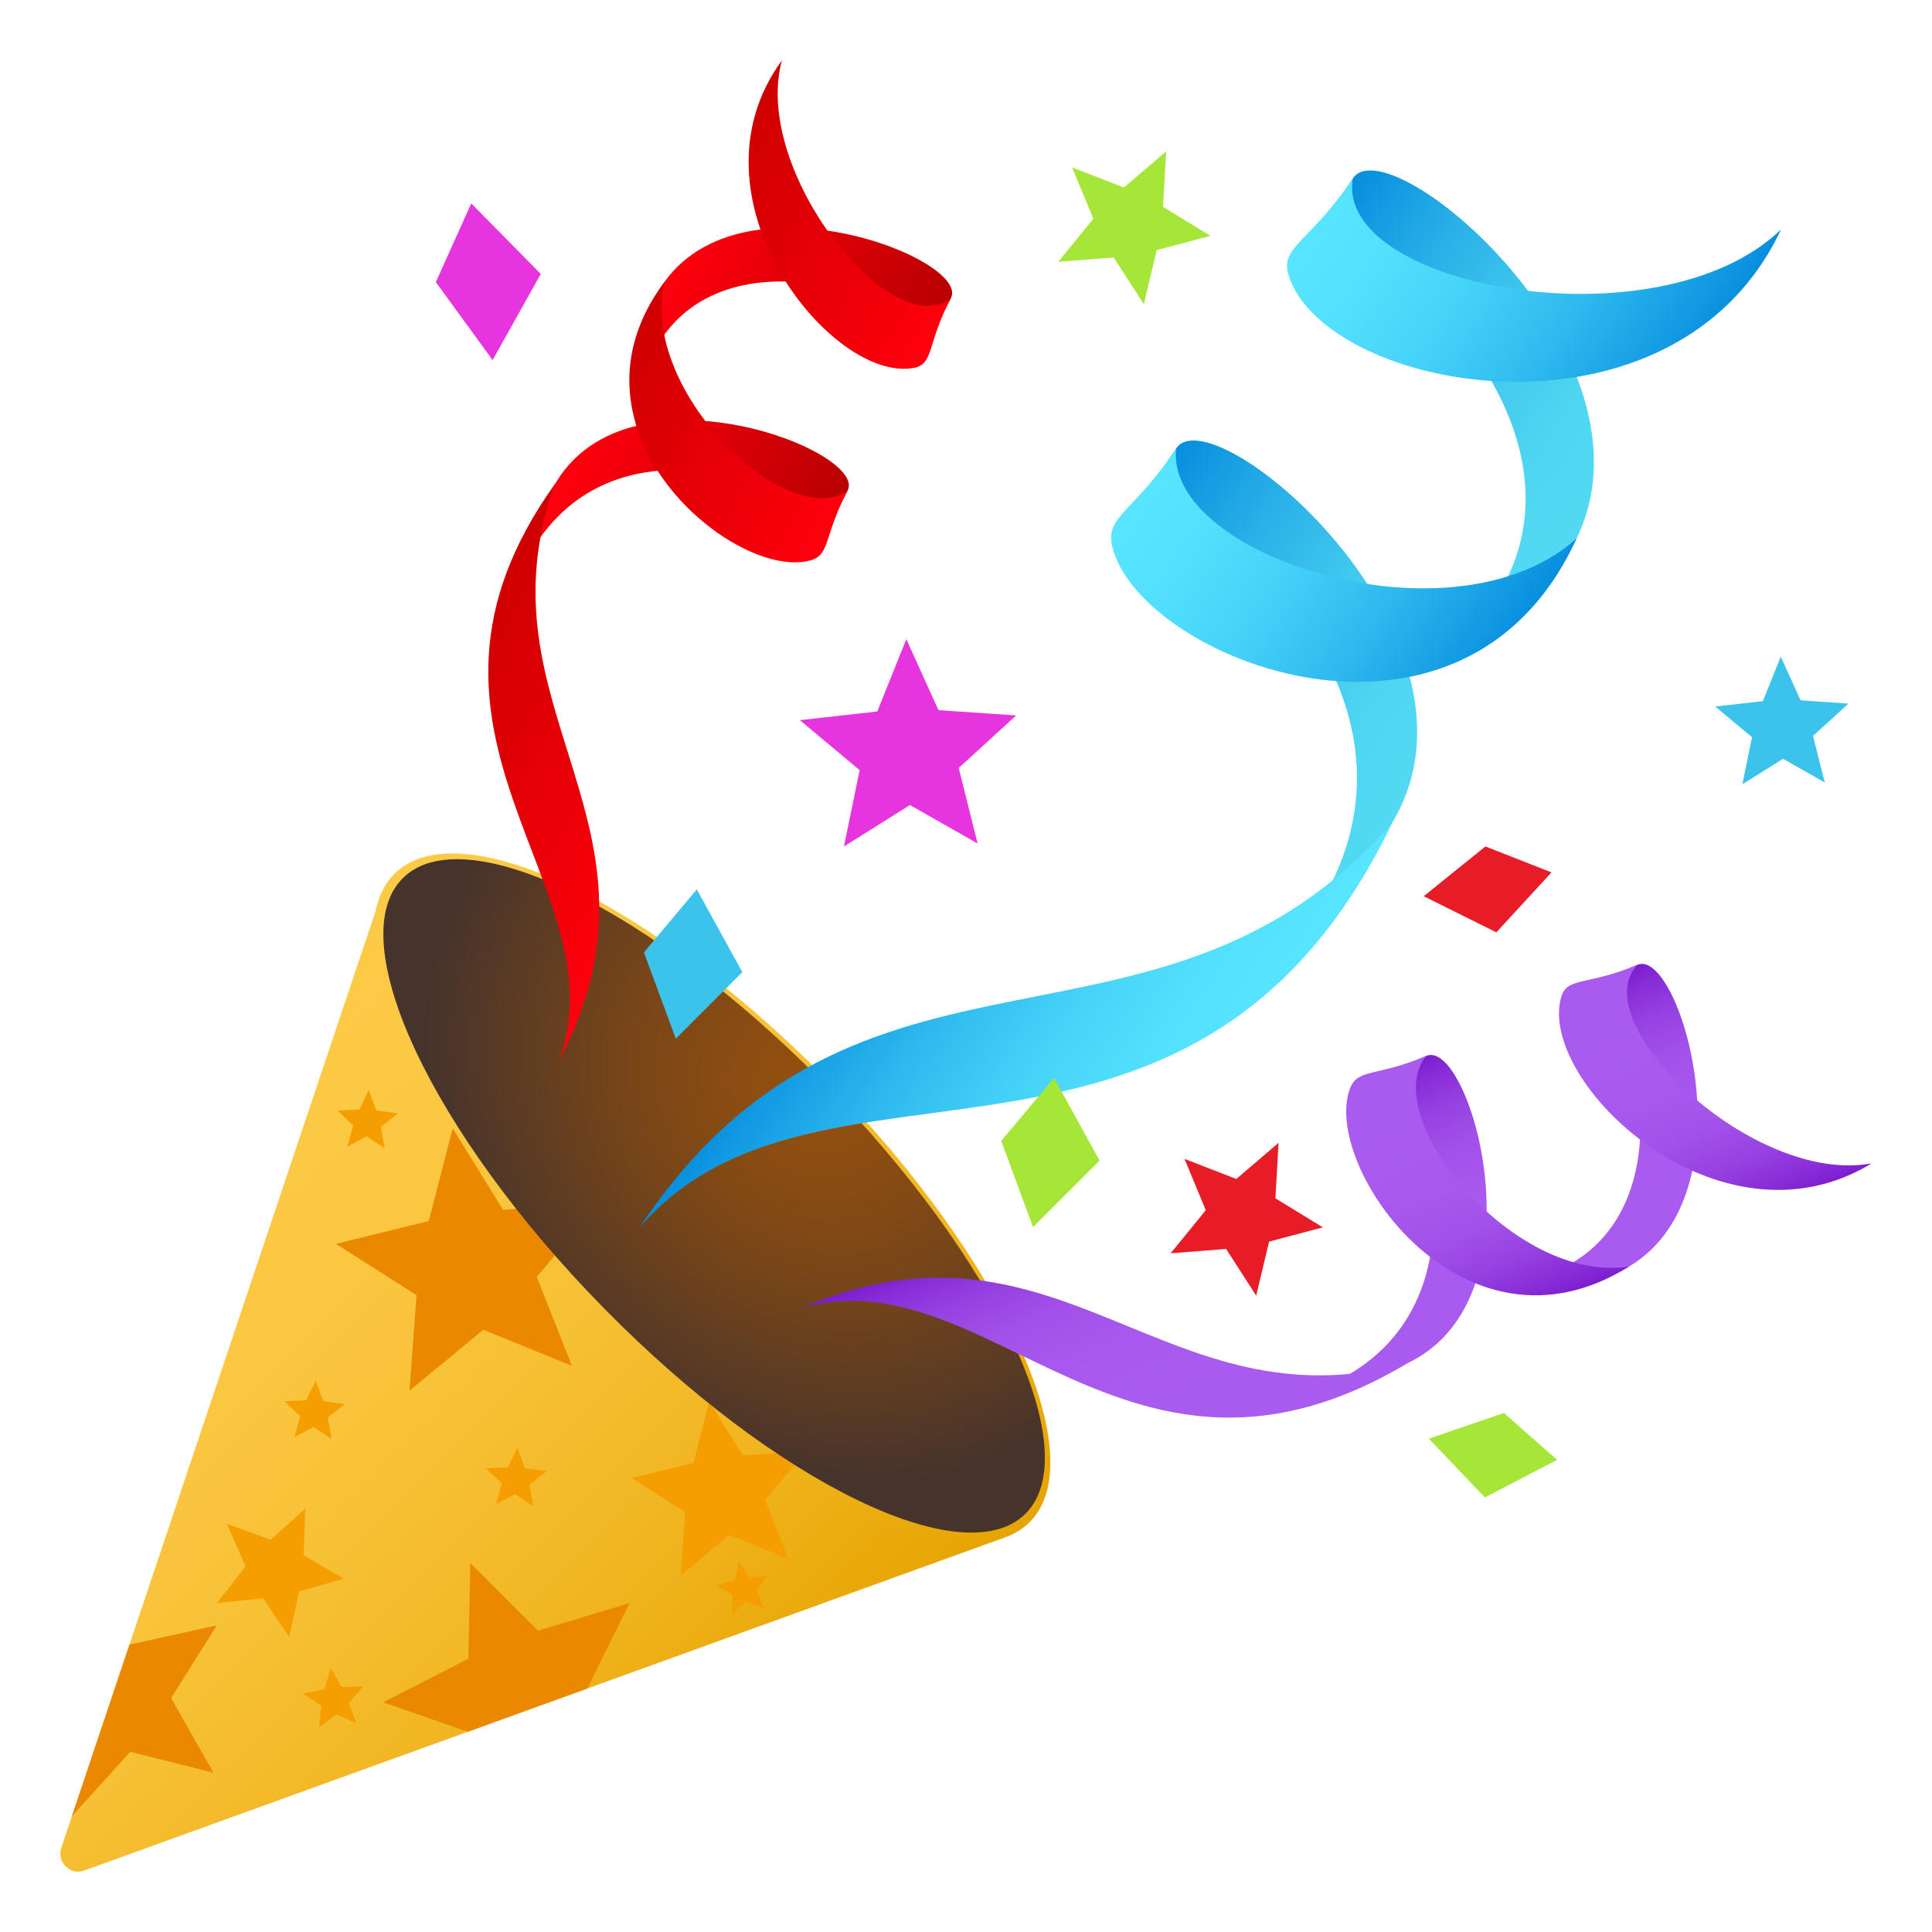 <svg xmlns="http://www.w3.org/2000/svg" width="64" height="64" viewBox="0 0 64 64"><linearGradient id="1f389-a" gradientUnits="userSpaceOnUse" x1="241.281" y1="-921.513" x2="270.985" y2="-921.513" gradientTransform="rotate(-134.999 335.66 -384.931)"><stop offset="0" stop-color="#e6a400"/><stop offset=".015" stop-color="#e7a502"/><stop offset=".273" stop-color="#f0b520"/><stop offset=".528" stop-color="#f7c136"/><stop offset=".773" stop-color="#fcc843"/><stop offset="1" stop-color="#fdca47"/></linearGradient><path fill="url(#1f389-a)" d="M12.664 29.522L2.033 61.204c-.158.472.277.933.758.759l30.461-11.021-20.588-21.42z"/><linearGradient id="1f389-b" gradientUnits="userSpaceOnUse" x1="241.043" y1="-905.848" x2="271.108" y2="-905.848" gradientTransform="rotate(-134.999 335.66 -384.931)"><stop offset="0" stop-color="#e6a400"/><stop offset=".015" stop-color="#e7a502"/><stop offset=".273" stop-color="#f0b520"/><stop offset=".528" stop-color="#f7c136"/><stop offset=".773" stop-color="#fcc843"/><stop offset="1" stop-color="#fdca47"/></linearGradient><path fill="url(#1f389-b)" d="M27.412 35.79c5.816 5.924 8.818 12.471 6.707 14.622-2.113 2.151-8.545-.905-14.363-6.829-5.816-5.923-8.818-12.47-6.705-14.622 2.113-2.152 8.543.906 14.361 6.829z"/><path fill="#EA8800" d="M13.566 46.067l.233-3.162-2.672-1.701 3.076-.755.793-3.069 1.668 2.694 3.16-.196-2.043 2.42 1.164 2.948-2.933-1.196z"/><path fill="#F59E01" d="M9.748 47.612l.195-.696-.521-.5.721-.029.312-.651.254.677.715.099-.565.447.127.711-.601-.399zM11.508 37.983l.193-.696-.519-.5.72-.03.313-.65.252.677.717.097-.565.449.127.711-.601-.399zM16.43 49.835l.191-.696-.519-.499.72-.032.315-.649.252.676.715.098-.565.449.127.712-.602-.399zM10.568 57.229l.077-.717-.598-.408.707-.15.203-.691.361.624.721-.022-.484.536.244.681-.658-.295zM24.246 53.471l.029-.634-.545-.324.612-.168.138-.618.35.529.631-.059-.395.495.25.582-.593-.221z"/><path fill="#EA8800" d="M15.514 54.949l-2.821 1.441 2.803.977 3.959-1.433 1.4-2.83-3.031.916-2.242-2.239z"/><path fill="#F59E01" d="M7.188 53.101l.947-1.212-.617-1.41 1.445.527 1.148-1.025-.054 1.54 1.33.776-1.481.424-.326 1.503-.861-1.276z"/><path fill="#EA8800" d="M2.381 60.167l1.933-2.137 2.758.694-1.404-2.474 1.514-2.408-2.893.638z"/><path fill="#F59E01" d="M22.547 52.19l.154-2.097-1.773-1.132 2.041-.5.525-2.037 1.11 1.787 2.099-.129-1.357 1.606.771 1.958-1.947-.794z"/><radialGradient id="1f389-c" cx="255.727" cy="-905.41" r="15.793" gradientTransform="matrix(-.713 -.713 .618 -.618 768.908 -341.036)" gradientUnits="userSpaceOnUse"><stop offset="0" stop-color="#94500e"/><stop offset=".172" stop-color="#8c4d11"/><stop offset=".438" stop-color="#764519"/><stop offset=".765" stop-color="#523827"/><stop offset=".873" stop-color="#45332c"/></radialGradient><path fill="url(#1f389-c)" d="M27.307 35.896c5.705 5.806 8.691 12.178 6.678 14.233-2.018 2.052-8.277-.988-13.982-6.795-5.703-5.802-8.691-12.174-6.674-14.229 2.015-2.056 8.276.986 13.978 6.791z"/><linearGradient id="1f389-d" gradientUnits="userSpaceOnUse" x1="354.375" y1="145.809" x2="367.203" y2="145.809" gradientTransform="scale(-1 1) rotate(-33.585 -63.569 756.369)"><stop offset="0" stop-color="#53daf2"/><stop offset=".209" stop-color="#4ed5f1"/><stop offset=".456" stop-color="#40c7ed"/><stop offset=".722" stop-color="#28afe7"/><stop offset=".999" stop-color="#078ede"/><stop offset="1" stop-color="#078ede"/></linearGradient><path fill="url(#1f389-d)" d="M43.297 8.201c2.109-1.133 10.277 6.073 6.041 11.929-.299.416 2.01-1.215 1.867-.787 5.561-6.18-5.105-15.365-6.387-13.436-1.392 2.096-.13.197-1.521 2.294z"/><linearGradient id="1f389-e" gradientUnits="userSpaceOnUse" x1="354.356" y1="-868.139" x2="367.546" y2="-868.139" gradientTransform="scale(-1) rotate(33.585 -1268.873 -1120.117)"><stop offset="0" stop-color="#078ede"/><stop offset=".075" stop-color="#1199e2"/><stop offset=".332" stop-color="#2fbaef"/><stop offset=".578" stop-color="#45d2f8"/><stop offset=".806" stop-color="#52e0fd"/><stop offset="1" stop-color="#57e5ff"/></linearGradient><path fill="url(#1f389-e)" d="M44.816 5.905c-.631 3.616 10.121 5.602 14.182 1.698-3.537 7.521-15.086 5.421-16.313 1.511-.294-.949.741-1.112 2.131-3.209z"/><linearGradient id="1f389-f" gradientUnits="userSpaceOnUse" x1="354.303" y1="156.785" x2="367.13" y2="156.785" gradientTransform="scale(-1 1) rotate(-33.585 -63.569 756.369)"><stop offset="0" stop-color="#53daf2"/><stop offset=".209" stop-color="#4ed5f1"/><stop offset=".456" stop-color="#40c7ed"/><stop offset=".722" stop-color="#28afe7"/><stop offset=".999" stop-color="#078ede"/><stop offset="1" stop-color="#078ede"/></linearGradient><path fill="url(#1f389-f)" d="M37.443 17.149c2.105-1.13 10.641 5.604 6.289 12.785-.268.444 1.764-2.077 1.619-1.644 5.559-6.181-5.105-15.365-6.387-13.437-1.392 2.098-.128.2-1.521 2.296z"/><linearGradient id="1f389-g" gradientUnits="userSpaceOnUse" x1="354.307" y1="-879.775" x2="367.443" y2="-879.775" gradientTransform="scale(-1) rotate(33.585 -1268.873 -1120.117)"><stop offset="0" stop-color="#078ede"/><stop offset=".075" stop-color="#1199e2"/><stop offset=".332" stop-color="#2fbaef"/><stop offset=".578" stop-color="#45d2f8"/><stop offset=".806" stop-color="#52e0fd"/><stop offset="1" stop-color="#57e5ff"/></linearGradient><path fill="url(#1f389-g)" d="M38.963 14.854c-.406 3.563 9.193 6.656 13.266 2.979-3.801 8.31-14.58 3.959-15.393.23-.213-.967.736-1.112 2.127-3.209z"/><linearGradient id="1f389-h" gradientUnits="userSpaceOnUse" x1="354.1" y1="-898.607" x2="367.659" y2="-898.607" gradientTransform="scale(-1) rotate(33.585 -1268.873 -1120.117)"><stop offset="0" stop-color="#57e5ff"/><stop offset=".194" stop-color="#52e0fd"/><stop offset=".422" stop-color="#45d2f8"/><stop offset=".668" stop-color="#2fbaef"/><stop offset=".925" stop-color="#1199e2"/><stop offset="1" stop-color="#078ede"/></linearGradient><path fill="url(#1f389-h)" d="M46.121 27.256c-6.584 13.668-18.979 6.527-24.922 13.393 7.24-10.909 17.172-4.555 24.922-13.393z"/><linearGradient id="1f389-i" gradientUnits="userSpaceOnUse" x1="45.773" y1="97.889" x2="54.909" y2="97.889" gradientTransform="scale(-1 1) rotate(-67.058 -47.135 145.783)"><stop offset=".23" stop-color="#aa5bef"/><stop offset=".491" stop-color="#a858ee"/><stop offset=".66" stop-color="#a250e9"/><stop offset=".803" stop-color="#9641e1"/><stop offset=".931" stop-color="#872cd7"/><stop offset="1" stop-color="#7c1dcf"/></linearGradient><path fill="url(#1f389-i)" d="M52.438 32.725c1.695.157 3.719 7.648-1.096 9.462-.342.129 1.67.067 1.418.265 5.729-1.486 3-11.134 1.482-10.492-1.648.7-.156.066-1.804.765z"/><linearGradient id="1f389-j" gradientUnits="userSpaceOnUse" x1="45.756" y1="-821.706" x2="55.15" y2="-821.706" gradientTransform="rotate(-112.942 337.635 -394.974)"><stop offset="0" stop-color="#7c1dcf"/><stop offset=".069" stop-color="#872cd7"/><stop offset=".197" stop-color="#9641e1"/><stop offset=".34" stop-color="#a250e9"/><stop offset=".509" stop-color="#a858ee"/><stop offset=".77" stop-color="#aa5bef"/></linearGradient><path fill="url(#1f389-j)" d="M54.242 31.96c-1.795 1.899 3.813 7.304 7.758 6.579-5.055 3.08-11.092-2.706-10.283-5.51.195-.68.875-.37 2.525-1.069z"/><linearGradient id="1f389-k" gradientUnits="userSpaceOnUse" x1="45.719" y1="105.705" x2="54.856" y2="105.705" gradientTransform="scale(-1 1) rotate(-67.058 -47.135 145.783)"><stop offset=".23" stop-color="#aa5bef"/><stop offset=".491" stop-color="#a858ee"/><stop offset=".66" stop-color="#a250e9"/><stop offset=".803" stop-color="#9641e1"/><stop offset=".931" stop-color="#872cd7"/><stop offset="1" stop-color="#7c1dcf"/></linearGradient><path fill="url(#1f389-k)" d="M45.445 35.742c1.695.155 4.119 7.511-1.283 10.066-.334.158 1.861-.541 1.607-.34 5.729-1.487 3-11.134 1.48-10.491-1.647.699-.153.066-1.804.765z"/><linearGradient id="1f389-l" gradientUnits="userSpaceOnUse" x1="45.72" y1="-829.994" x2="55.078" y2="-829.994" gradientTransform="rotate(-112.942 337.635 -394.974)"><stop offset="0" stop-color="#7c1dcf"/><stop offset=".069" stop-color="#872cd7"/><stop offset=".197" stop-color="#9641e1"/><stop offset=".34" stop-color="#a250e9"/><stop offset=".509" stop-color="#a858ee"/><stop offset=".77" stop-color="#aa5bef"/></linearGradient><path fill="url(#1f389-l)" d="M47.25 34.977c-1.641 1.956 2.848 7.567 6.711 6.98-5.521 3.445-10.217-3.377-9.236-5.911.254-.657.875-.37 2.525-1.069z"/><linearGradient id="1f389-m" gradientUnits="userSpaceOnUse" x1="45.573" y1="-843.403" x2="55.231" y2="-843.403" gradientTransform="rotate(-112.942 337.635 -394.974)"><stop offset=".23" stop-color="#aa5bef"/><stop offset=".491" stop-color="#a858ee"/><stop offset=".66" stop-color="#a250e9"/><stop offset=".803" stop-color="#9641e1"/><stop offset=".931" stop-color="#872cd7"/><stop offset="1" stop-color="#7c1dcf"/></linearGradient><path fill="url(#1f389-m)" d="M46.633 45.155c-9.279 5.532-13.838-3.579-20.066-1.836 8.585-3.634 11.992 4.042 20.066 1.836z"/><linearGradient id="1f389-n" gradientUnits="userSpaceOnUse" x1="118.93" y1="170.269" x2="127.609" y2="170.269" gradientTransform="rotate(27.834 397.427 -105.285)"><stop offset="0" stop-color="#ff000e"/><stop offset="1" stop-color="#b80000"/></linearGradient><path fill="url(#1f389-n)" d="M30.631 11.526c-.01-1.621-6.936-4.144-9.043.269-.15.312.072-1.586-.137-1.365 1.871-5.303 10.778-1.937 10.049-.552-.797 1.506-.076.142-.869 1.648z"/><linearGradient id="1f389-o" gradientUnits="userSpaceOnUse" x1="118.915" y1="-894.271" x2="127.84" y2="-894.271" gradientTransform="scale(1 -1) rotate(-27.834 1865.433 -258.54)"><stop offset="0" stop-color="#cf0000"/><stop offset="1" stop-color="#ff000e"/></linearGradient><path fill="url(#1f389-o)" d="M31.5 9.878C29.559 11.423 24.898 5.677 25.902 2c-3.322 4.538 1.664 10.722 4.381 10.184.66-.131.42-.8 1.217-2.306z"/><linearGradient id="1f389-p" gradientUnits="userSpaceOnUse" x1="118.884" y1="177.697" x2="127.561" y2="177.697" gradientTransform="rotate(27.834 397.427 -105.285)"><stop offset="0" stop-color="#ff000e"/><stop offset="1" stop-color="#b80000"/></linearGradient><path fill="url(#1f389-p)" d="M27.209 17.9c-.01-1.617-6.775-4.511-9.631.399-.178.305.662-1.72.453-1.492 1.869-5.305 10.779-1.939 10.047-.555l-.869 1.648z"/><linearGradient id="1f389-q" gradientUnits="userSpaceOnUse" x1="118.883" y1="-902.145" x2="127.772" y2="-902.145" gradientTransform="scale(1 -1) rotate(-27.834 1865.433 -258.54)"><stop offset="0" stop-color="#cf0000"/><stop offset="1" stop-color="#ff000e"/></linearGradient><path fill="url(#1f389-q)" d="M28.078 16.253c-1.982 1.396-6.928-3.308-6.063-6.92-3.703 4.949 2.367 9.947 4.846 9.226.645-.189.424-.8 1.217-2.306z"/><linearGradient id="1f389-r" gradientUnits="userSpaceOnUse" x1="118.746" y1="-914.888" x2="127.925" y2="-914.888" gradientTransform="scale(1 -1) rotate(-27.834 1865.433 -258.54)"><stop offset="0" stop-color="#cf0000"/><stop offset="1" stop-color="#ff000e"/></linearGradient><path fill="url(#1f389-r)" d="M18.396 16.014c-5.986 8.337 2.266 13.393.111 19.148 4.136-7.835-2.851-11.682-.111-19.148z"/><path fill="#E635DE" d="M27.957 28.04l.52-2.529-1.981-1.655 2.565-.287.962-2.395 1.065 2.351 2.574.175-1.904 1.739.627 2.503-2.242-1.274z"/><path fill="#3CC3EC" d="M57.719 25.979l.32-1.557-1.219-1.018 1.578-.177.592-1.475.656 1.447 1.586.109-1.173 1.071.388 1.541-1.381-.784z"/><path fill="#A6E639" d="M35.057 8.673l1.162-1.428-.705-1.699 1.716.665 1.401-1.197-.104 1.839 1.571.96-1.78.471-.427 1.792-.998-1.547z"/><path fill="#E81C27" d="M38.779 41.517l1.164-1.427-.705-1.7 1.717.665 1.399-1.197-.104 1.839 1.572.961-1.781.471-.428 1.791-.996-1.547z"/><path fill="#A6E639" d="M34.918 35.707l1.508 2.74-2.205 2.203-1.055-2.856z"/><path fill="#3CC3EC" d="M23.082 29.462l1.508 2.741-2.203 2.205-1.057-2.858z"/><path fill="#E81C27" d="M51.395 28.899l-1.827 1.986-2.406-1.197 2.045-1.648z"/><path fill="#E635DE" d="M15.611 6.738l2.303 2.337-1.596 2.853-1.88-2.583z"/><path fill="#A6E639" d="M51.582 48.359l-2.393 1.245-1.855-1.945 2.484-.853z"/></svg>